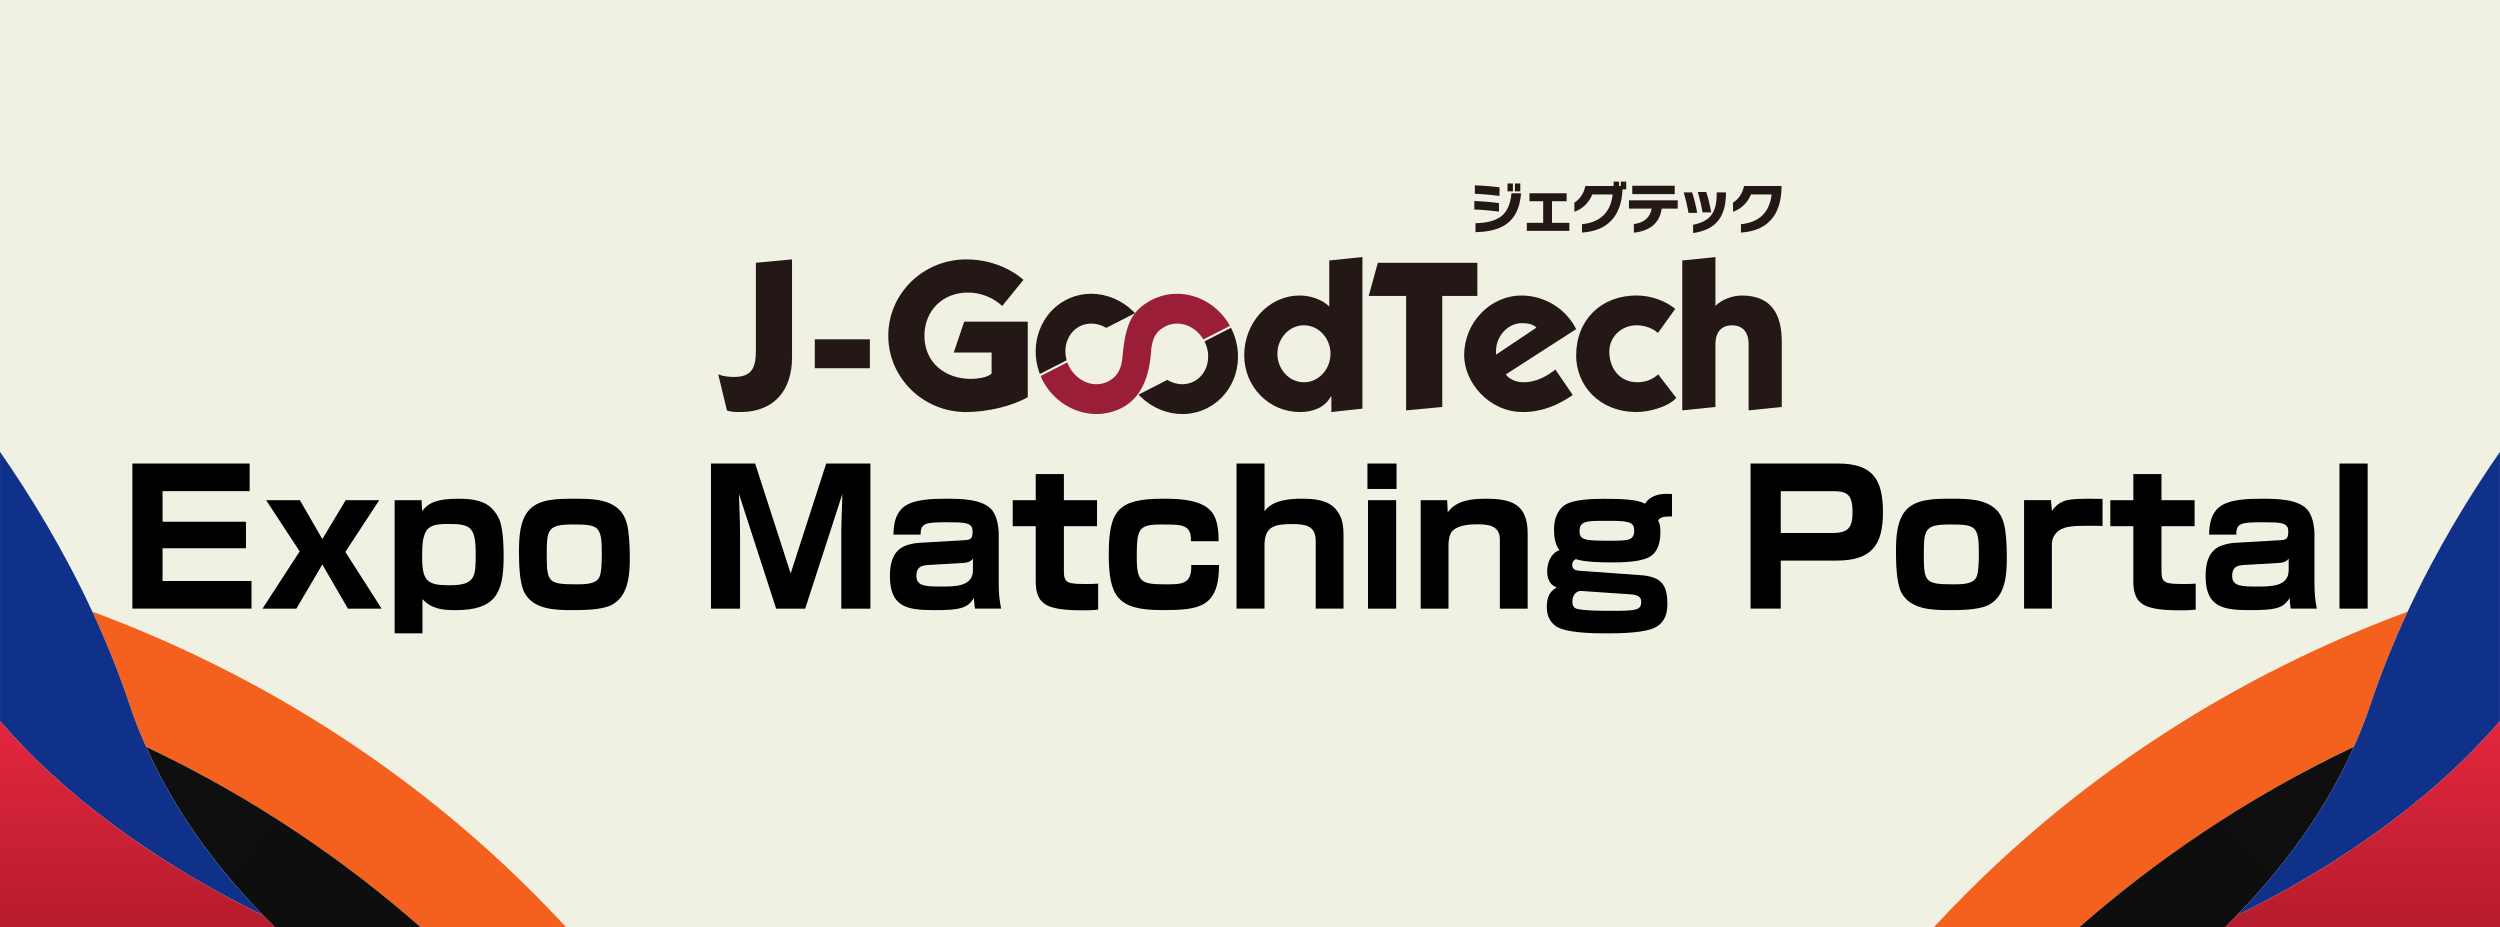 <?xml version="1.0" encoding="UTF-8"?>
<svg id="_レイヤー_2" data-name="レイヤー 2" xmlns="http://www.w3.org/2000/svg" xmlns:xlink="http://www.w3.org/1999/xlink" viewBox="0 0 960 356">
  <defs>
    <style>
      .cls-1 {
        fill: #f1f1e3;
      }

      .cls-2 {
        fill: #f4601e;
      }

      .cls-3 {
        isolation: isolate;
      }

      .cls-4 {
        fill: #0f318a;
      }

      .cls-5 {
        fill: url(#_名称未設定グラデーション_4);
      }

      .cls-6 {
        fill: url(#_名称未設定グラデーション_3);
      }

      .cls-7 {
        fill: #231815;
      }

      .cls-8 {
        fill: url(#_名称未設定グラデーション_3-2);
      }

      .cls-9 {
        fill: url(#_名称未設定グラデーション_4-2);
      }

      .cls-10 {
        fill: #9b1e38;
      }
    </style>
    <linearGradient id="_名称未設定グラデーション_3" data-name="名称未設定グラデーション 3" x1="669.89" y1="881.56" x2="1178.28" y2="402.6" gradientTransform="translate(0 -378)" gradientUnits="userSpaceOnUse">
      <stop offset="0" stop-color="#0a0a0a"/>
      <stop offset="1" stop-color="#161616"/>
    </linearGradient>
    <linearGradient id="_名称未設定グラデーション_4" data-name="名称未設定グラデーション 4" x1="907.26" y1="480.93" x2="907.26" y2="843.69" gradientTransform="translate(0 938) scale(1 -1)" gradientUnits="userSpaceOnUse">
      <stop offset="0" stop-color="#7c0f19"/>
      <stop offset=".51" stop-color="#e6273e"/>
    </linearGradient>
    <linearGradient id="_名称未設定グラデーション_3-2" data-name="名称未設定グラデーション 3" x1="3074.54" y1="881.56" x2="3582.93" y2="402.6" gradientTransform="translate(3364.65 -378) rotate(-180) scale(1 -1)" xlink:href="#_名称未設定グラデーション_3"/>
    <linearGradient id="_名称未設定グラデーション_4-2" data-name="名称未設定グラデーション 4" x1="3311.91" x2="3311.91" gradientTransform="translate(3364.65 938) rotate(-180)" xlink:href="#_名称未設定グラデーション_4"/>
  </defs>
  <g id="_レイヤー_1-2" data-name=" レイヤー 1">
    <g>
      <g class="cls-3">
        <g id="_レイヤー_11" data-name=" レイヤー 11">
          <rect class="cls-1" width="960" height="356"/>
        </g>
      </g>
      <g>
        <path class="cls-2" d="M903.9,286.78c2.38-5.35,4.54-10.81,6.43-16.42,4.18-12.44,9.02-24.29,14.21-35.47-52.82,19.52-120.74,55.27-181.03,120.2-.28.3-.57.6-.85.9h55.86c27.91-24.46,62.79-49.07,105.39-69.22h0Z"/>
        <path class="cls-6" d="M798.51,356h56c1.52-1.49,3.02-3.01,4.5-4.54,18.5-19.04,34.12-40.53,44.89-64.68-42.6,20.15-77.48,44.76-105.39,69.22h0Z"/>
        <path class="cls-4" d="M924.54,234.89c-5.19,11.18-10.03,23.03-14.21,35.47-1.89,5.61-4.04,11.08-6.43,16.42-10.77,24.15-26.38,45.64-44.89,64.68,33.24-16.18,72.51-41.39,100.98-74.56v-103.39c-11.63,16.75-24.37,37.51-35.46,61.38h0Z"/>
        <path class="cls-5" d="M859.02,351.46c-1.48,1.53-2.98,3.04-4.5,4.54h105.48v-79.1c-28.47,33.17-67.74,58.38-100.98,74.56h0Z"/>
      </g>
      <g>
        <path class="cls-2" d="M56.1,286.78c-2.38-5.35-4.54-10.81-6.43-16.42-4.18-12.44-9.01-24.29-14.21-35.47,52.81,19.52,120.74,55.27,181.03,120.2.28.3.57.6.85.9h-55.86c-27.91-24.46-62.79-49.07-105.39-69.22h0Z"/>
        <path class="cls-8" d="M161.49,356h-56c-1.52-1.49-3.02-3.01-4.5-4.54-18.5-19.04-34.12-40.53-44.89-64.68,42.6,20.15,77.48,44.76,105.39,69.22Z"/>
        <path class="cls-4" d="M35.46,234.89c5.19,11.18,10.03,23.03,14.21,35.47,1.88,5.61,4.04,11.08,6.43,16.42,10.77,24.15,26.38,45.64,44.89,64.68-33.24-16.18-72.51-41.39-100.98-74.56v-103.39c11.63,16.75,24.37,37.51,35.46,61.38Z"/>
        <path class="cls-9" d="M100.98,351.46c1.48,1.53,2.98,3.04,4.5,4.54H0v-79.1c28.47,33.17,67.75,58.38,100.98,74.56h0Z"/>
      </g>
      <g>
        <g>
          <path class="cls-7" d="M566.13,80.44v-3.24c2.85.08,6.66.4,9.48.78v3.27c-2.99-.38-6.82-.73-9.48-.8h0ZM566.34,74.4v-3.23c2.78.08,6.51.38,9.48.74v3.31c-2.87-.36-6.82-.73-9.48-.81h0ZM566.59,89.15v-3.44c8.83-.25,13.04-3.12,13.81-11.49h3.68c-.8,11.01-7.36,14.79-17.5,14.92h0ZM578.89,73.47v-3.03h2.07v3.03h-2.07ZM581.72,73.47v-3.03h2.08v3.03h-2.08Z"/>
          <path class="cls-7" d="M586.3,88.65v-3.08h6.28v-8.29h-5.27v-3.06h14.27v3.06h-5.61v8.29h6.66v3.08h-16.32,0Z"/>
          <path class="cls-7" d="M623.04,72.72c-.4,10.59-6.07,16.01-15.55,16.58v-3.2c6.99-.73,10.95-4.46,11.78-11.43h-7.83c-1.23,3.06-3.72,5.59-6.88,6.65v-3.51c2.01-1.26,3.6-3.39,4.22-6.38h10.86v-1.69h2.07v1.69h.67v-1.69h2.09v2.99h-1.44,0Z"/>
          <path class="cls-7" d="M638.09,80.11c-.86,6.21-5.42,8.7-10.69,9.25v-3.31c4.08-.54,6.34-2.7,6.83-5.94h-8.71v-3.18h18.73v3.18h-6.15ZM626.79,74.54v-3.22h16.3v3.22h-16.3Z"/>
          <path class="cls-7" d="M648.37,81.74c-.31-2.09-1.15-5.59-1.84-7.87h3.24c.71,2.09,1.53,5.51,1.97,7.87h-3.37,0,0ZM650.15,89.49v-3.16c6.95-1.44,9.04-5,9.09-12.08v-.38h3.54v.4c-.08,9.94-4.75,14.09-12.62,15.22h0ZM653.75,81.55c-.31-2.14-1.11-5.53-1.78-7.83h3.22c.73,2.09,1.49,5.34,1.92,7.83h-3.37Z"/>
          <path class="cls-7" d="M668.52,89.3v-3.2c7.01-.73,10.95-4.46,11.78-11.43h-7.91c-1.26,3.06-3.75,5.59-6.91,6.65v-3.51c2.01-1.26,3.62-3.39,4.23-6.38h14.4v.75c-.23,10.95-5.92,16.56-15.59,17.12Z"/>
        </g>
        <g>
          <path class="cls-7" d="M290.26,100.91l13.88-1.31v37.64c0,12.65-6.86,20.98-19.84,20.98-1.71,0-3.51,0-5.14-.57l-3.35-13.88c1.88.73,4,.98,6.04.98,6.94,0,8.41-3.59,8.41-10.28v-33.56h0,0Z"/>
          <path class="cls-7" d="M312.88,130.3h21.15v11.1h-21.15v-11.1Z"/>
          <path class="cls-7" d="M384.87,117.48c-3.59-3.27-8.33-5.14-13.15-5.14-9.72,0-16.74,6.94-16.74,16.58,0,10.45,8.08,16.57,17.8,16.57,2.12,0,6.37-.41,8-2.04v-8.09h-14.53l4-11.84h24.41v28.99c-5.63,3.27-15.19,5.72-23.68,5.72-16.33,0-29.88-12.99-29.88-29.31s13.55-29.31,29.88-29.31c8.25,0,16.17,2.78,22.04,7.84l-8.16,10.04h0Z"/>
          <path class="cls-7" d="M510.43,100.01l12.74-1.3v58.21l-11.92,1.3v-6.04h-.16c-2.36,4.4-7.02,6.04-11.92,6.04-12,0-21.39-9.8-21.39-21.8s8.89-22.94,21.39-22.94c4,0,8.49,1.47,11.27,4.24v-17.72h0ZM500.71,146.79c5.72,0,10.2-5.06,10.2-10.94s-4.49-10.94-10.2-10.94-10.2,5.06-10.2,10.94,4.49,10.94,10.2,10.94Z"/>
          <path class="cls-7" d="M525.58,113.65l3.51-12.74h38.21v12.74h-13.47v42.62l-13.88,1.31v-43.93h-14.37,0Z"/>
          <path class="cls-7" d="M578.23,143.77c1.47,2.12,4.41,3.02,6.86,3.02,4.49,0,8.73-2.12,12.16-4.9l6.69,9.8c-5.55,3.84-11.84,6.53-19.1,6.53-13.39,0-22.61-11.68-22.61-21.8,0-12.49,9.96-22.94,22.04-22.94,8.81,0,17.06,5.06,20.98,12.9l-27.02,17.39h0ZM589.99,125.81c-1.31-1.39-3.43-1.71-5.63-1.71-5.55,0-9.88,5.22-9.88,10.61v1.47l15.51-10.37h0Z"/>
          <path class="cls-7" d="M636.68,127.85c-2.28-1.96-5.31-2.94-8.25-2.94-5.63,0-10.45,4.24-10.45,10.12,0,6.53,4.09,11.75,10.69,11.75,3.02,0,5.72-.9,8.08-3.02l6.94,9.06c-3.34,3.59-10.61,5.39-15.27,5.39-14.45,0-23.18-10.37-23.18-21.64,0-13.8,9.63-23.1,23.18-23.1,5.23,0,10.78,1.8,14.86,5.14l-6.61,9.23h0,0Z"/>
          <path class="cls-7" d="M658.73,117.48c2.45-2.53,6.61-4,10.12-4,11.51,0,15.35,7.35,15.35,17.8v24.99l-12.73,1.31v-25.4c0-4.89-2.53-7.26-6.37-7.26s-6.37,2.37-6.37,7.26v24.09l-12.74,1.31v-57.56l12.74-1.3v18.78h0s0,0,0,0h0Z"/>
        </g>
        <g>
          <path class="cls-10" d="M471.89,124.4c-4.28-7.15-11.92-11.59-19.92-11.59-3.38,0-6.61.78-9.61,2.31-8.49,4.37-10.33,10.42-11.45,23.15-.64,4.15-2.27,6.61-5.42,8.21-1.38.71-2.88,1.07-4.46,1.07-4.26,0-8.37-2.66-10.5-6.81-.14-.25-.26-.51-.38-.8l-.33-.77-10.2,5.2.38.88c.11.25.22.49.34.75,4.05,7.89,12.17,12.99,20.7,12.99h0c3.4,0,6.65-.78,9.66-2.32,7.07-3.62,10.82-11.21,11.43-23.13.79-4.96,2.52-6.72,5.44-8.23,1.38-.71,2.87-1.06,4.44-1.06,3.76,0,7.48,2.12,9.72,5.52l.38.58,10.19-5.24-.43-.71h0Z"/>
          <g>
            <path class="cls-7" d="M419.02,112.82c-3.38,0-6.62.78-9.62,2.31-9.65,4.96-14.12,16.85-10.4,27.64l.29.84,10.29-5.26-.14-.59c-1.2-5.16.93-10.28,5.18-12.46,2.98-1.52,6.69-1.36,9.83.4l.36.2,11.05-5.65-.77-.76c-4.36-4.25-10.21-6.69-16.07-6.69h0Z"/>
            <path class="cls-7" d="M473.05,126.59l-.34-.73-10.17,5.23.3.67c2.51,5.71.57,12.18-4.42,14.73-2.98,1.55-6.68,1.38-9.84-.4l-.36-.2-11.03,5.66.77.75c4.35,4.26,10.2,6.7,16.06,6.7,3.38,0,6.62-.78,9.62-2.32,10.63-5.45,14.77-18.67,9.42-30.1h0Z"/>
          </g>
        </g>
      </g>
      <g>
        <path d="M95.86,178v10.6h-33.44v11.74h32.03v10.18h-32.03v12.59h34.15v10.6h-45.74v-55.71h45.04,0Z"/>
        <path d="M115.15,192.07l8.62,14.92,8.98-14.92h12.87l-13.01,19.87,13.93,21.78h-12.94l-9.83-16.97-9.97,16.97h-13.01l14.28-21.99-12.87-19.65h12.94s0,0,0,0Z"/>
        <path d="M161.88,192.07l.21,4.17c1.27-1.56,2.33-2.54,4.17-3.32,2.9-1.2,6.64-1.41,9.68-1.41,4.03,0,8.77.35,12.02,2.9,1.98,1.63,3.75,4.24,4.31,6.65.99,3.89,1.13,8.76,1.13,12.73,0,14.28-3.32,20.5-18.52,20.5-4.88,0-9.19-.43-12.65-4.24v13.15h-10.68v-51.12h10.32s0,0,0,0ZM164.5,202.89c-2.33,2.26-2.4,6.57-2.4,11.1,0,9.33,2.19,10.75,10.46,10.75,10.11,0,10.11-3.32,10.11-12.23,0-10.11-2.05-11.31-10.32-11.31-2.33,0-6.08,0-7.85,1.7h0s0,0,0,0Z"/>
        <path d="M237.74,195.68c2.97,2.83,3.47,7.07,3.82,10.96.21,2.47.29,4.95.29,7.42,0,6.65-.49,15.13-7.28,18.38-3.89,1.84-10.82,1.84-15.2,1.84-6.43,0-14.78-.29-18.1-6.93-1.84-3.75-1.98-11.17-1.98-15.48,0-5.31.21-12.16,4.03-16.19,3.89-4.1,10.74-4.17,17.18-4.17s12.94.07,17.25,4.17h0s0,0,0,0ZM221.12,224.39c3.68,0,7.56-.07,8.98-2.62.99-1.77.99-7.35.99-9.55,0-10.32-1.41-10.82-11.1-10.82s-10.04,1.91-10.04,11.52c0,10.54.49,11.46,11.17,11.46h0Z"/>
        <path d="M298.04,233.72l-14.28-44.05c.14,5.16.42,10.46.42,15.56v28.49h-11.17v-55.71h16.97l13.64,42.21,13.64-42.21h16.97v55.71h-11.17v-28.49c0-5.09.29-10.46.42-15.56l-14.28,44.05h-11.17,0Z"/>
        <path d="M346.81,194.83c3.82-3.25,11.8-3.32,16.62-3.32,5.23,0,14.21,0,17.68,4.59,1.77,2.4,2.4,6.22,2.4,9.12v18.73c0,3.47.21,6.29.92,9.76h-10.04c-.21-1.41-.36-2.62-.42-4.1-1.27,2.12-2.69,3.25-5.02,3.89-2.33.64-5.09.78-10.53.78-10.04,0-16.69-1.2-16.69-13.01,0-3.96.64-8.41,4.24-10.82,1.63-1.13,4.6-1.84,6.57-1.98l18.17-1.06c2.12-.14,2.76-.64,2.76-3.47,0-3.39-3.18-3.39-9.83-3.39-7.99,0-10.25.21-10.11,4.73h-10.46c.07-3.89.71-7.85,3.75-10.46h0s0,0,0,0ZM369.65,216.18l-13.22.78c-3.32.14-4.53,1.35-4.53,4.24,0,4.03,3.96,4.03,9.62,4.03,5.3,0,12.09,0,12.09-6.29v-4.45c-.92,1.34-2.48,1.62-3.96,1.7h0Z"/>
        <path d="M397.71,182.04h10.82v10.04h12.73v9.97h-12.73v17.47c0,4.53,1.77,4.73,8.7,4.73,1.48,0,2.97,0,4.46-.14v9.97c-2.12.28-4.24.28-6.36.28-3.89,0-8.41-.21-11.67-1.27-2.05-.64-3.89-1.98-4.74-3.68-1.13-2.2-1.2-4.74-1.2-6.43v-20.93h-8.84v-9.97h8.84v-10.04h0,0Z"/>
        <path d="M457.31,207.84c.07-1.63-.07-3.32-1.06-4.53-.85-1.06-2.26-1.49-3.61-1.7-1.2-.21-5.87-.21-6.86-.21-8.84,0-9.26,1.98-9.26,12.73,0,9.61,1.91,10.25,11.03,10.25,6.08,0,9.9,0,9.9-6.65v-.78h10.67c0,16.55-7.92,17.32-21.99,17.32-16.9,0-20.36-5.16-20.36-21.35,0-17.04,3.61-21.42,20.93-21.42,5.94,0,15.63.21,19.16,5.87,1.84,2.9,2.05,7.07,2.12,10.46h-10.67s0,0,0,0Z"/>
        <path d="M485.58,178v18.31c3.11-4.31,9.47-4.81,14.49-4.81,4.39,0,9.76.42,12.87,4.03,2.69,3.11,2.97,6.58,2.97,10.46v27.72h-10.68v-26.09c0-6.01-4.39-6.37-9.12-6.37-6.37,0-10.54.71-10.54,8.13v24.32h-10.74v-55.71h10.75s0,0,0,0Z"/>
        <path d="M536.27,178v9.76h-11.17v-9.76h11.17ZM536.13,192.07v41.65h-10.82v-41.65h10.82Z"/>
        <path d="M555.72,192.07l.21,4.67c3.25-4.67,9.4-5.23,14.64-5.23,10.04,0,16.05,2.19,16.05,13.36v28.85h-10.68v-26.58c0-5.31-4.39-5.8-8.62-5.8-2.97,0-7.28.28-9.54,2.48-1.28,1.27-1.56,3.82-1.56,5.59v24.32h-10.68v-41.65h10.18s0,0,0,0Z"/>
        <path d="M642.04,198.3c-2.76.07-4.17,0-5.31,1.48.78,1.7.85,2.76.85,4.6,0,3.61-.78,7.56-4.17,9.47-3.53,2.05-10.89,2.12-14.99,2.12-3.75,0-9.9-.14-13.36-1.27-.85.57-1.34,1.13-1.34,2.2,0,1.7,1.13,2.12,2.62,2.26l23.61,1.7c7.63.57,10.32,3.32,10.32,10.96,0,3.68-.85,6.71-4.03,8.77-3.96,2.54-14.42,2.62-19.23,2.62s-15.84-.07-19.65-2.83c-2.4-1.77-3.39-4.31-3.39-7.28,0-3.26.78-5.94,3.82-7.49-2.76-1.06-3.68-3.47-3.68-6.29,0-3.18,1.48-7,4.74-8.06-1.7-2.05-2.12-5.3-2.12-7.85,0-3.53.99-7.28,4.03-9.4,3.32-2.33,11.17-2.47,15.27-2.47,5.66,0,12.87.14,15.63,1.91,1.91-3.04,5.16-3.82,8.55-3.82.64,0,1.28.07,1.84.07v8.63h0ZM606.97,226.93c-.64-.07-3.18.57-3.18,4.17,0,1.06.28,2.05,1.34,2.54,1.98.92,11.1.92,13.72.92,9.47,0,11.38-.21,11.38-3.54,0-2.33-2.26-2.69-4.53-2.83l-18.73-1.27h0s0,0,0,0ZM616.37,200c-6.79,0-9.83,0-9.83,3.89,0,3.54,2.05,3.75,11.66,3.75,7.35,0,9.33-.14,9.33-4.03,0-3.54-2.97-3.61-11.17-3.61h0Z"/>
        <path d="M705.8,178c13.36,0,17.25,6.08,17.25,18.73s-4.39,18.53-17.75,18.53h-21.49v18.45h-11.59v-55.71h33.58,0ZM683.81,204.66h19.94c6.01,0,7.63-2.12,7.63-7.99,0-7.07-2.34-8.06-7.63-8.06h-19.94v16.05h0Z"/>
        <path d="M766.52,195.68c2.97,2.83,3.47,7.07,3.82,10.96.21,2.47.28,4.95.28,7.42,0,6.65-.49,15.13-7.28,18.38-3.89,1.84-10.82,1.84-15.2,1.84-6.43,0-14.78-.29-18.1-6.93-1.84-3.75-1.98-11.17-1.98-15.48,0-5.31.21-12.16,4.03-16.19,3.89-4.1,10.74-4.17,17.18-4.17s12.94.07,17.25,4.17h0s0,0,0,0ZM749.91,224.39c3.68,0,7.57-.07,8.98-2.62.99-1.77.99-7.35.99-9.55,0-10.32-1.41-10.82-11.1-10.82s-10.04,1.91-10.04,11.52c0,10.54.49,11.46,11.17,11.46h0Z"/>
        <path d="M787.58,192.07l.35,4.17c1.77-2.62,3.89-3.96,7-4.38,2.19-.29,4.67-.35,7.07-.35,1.84,0,3.68.07,5.37.07v10.39c-1.91-.07-3.82-.07-5.73-.07-4.38,0-8.7.07-11.03,1.84-1.7,1.27-2.69,3.11-2.69,5.23v24.74h-10.68v-41.65h10.32Z"/>
        <path d="M819.19,182.04h10.82v10.04h12.72v9.97h-12.72v17.47c0,4.53,1.77,4.73,8.7,4.73,1.48,0,2.97,0,4.45-.14v9.97c-2.12.28-4.24.28-6.36.28-3.89,0-8.41-.21-11.66-1.27-2.05-.64-3.89-1.98-4.74-3.68-1.13-2.2-1.2-4.74-1.2-6.43v-20.93h-8.84v-9.97h8.84v-10.04h0,0Z"/>
        <path d="M852.06,194.83c3.82-3.25,11.8-3.32,16.61-3.32,5.23,0,14.21,0,17.68,4.59,1.77,2.4,2.4,6.22,2.4,9.12v18.73c0,3.47.21,6.29.92,9.76h-10.04c-.21-1.41-.35-2.62-.42-4.1-1.28,2.12-2.69,3.25-5.02,3.89-2.34.64-5.09.78-10.54.78-10.04,0-16.69-1.2-16.69-13.01,0-3.96.64-8.41,4.24-10.82,1.62-1.13,4.59-1.84,6.57-1.98l18.17-1.06c2.12-.14,2.76-.64,2.76-3.47,0-3.39-3.18-3.39-9.83-3.39-7.99,0-10.25.21-10.11,4.73h-10.46c.07-3.89.71-7.85,3.75-10.46h0s0,0,0,0ZM874.9,216.18l-13.22.78c-3.32.14-4.53,1.35-4.53,4.24,0,4.03,3.96,4.03,9.61,4.03,5.31,0,12.09,0,12.09-6.29v-4.45c-.92,1.34-2.48,1.62-3.96,1.7h0Z"/>
        <path d="M909.18,178v55.71h-10.82v-55.71h10.82Z"/>
      </g>
    </g>
  </g>
</svg>